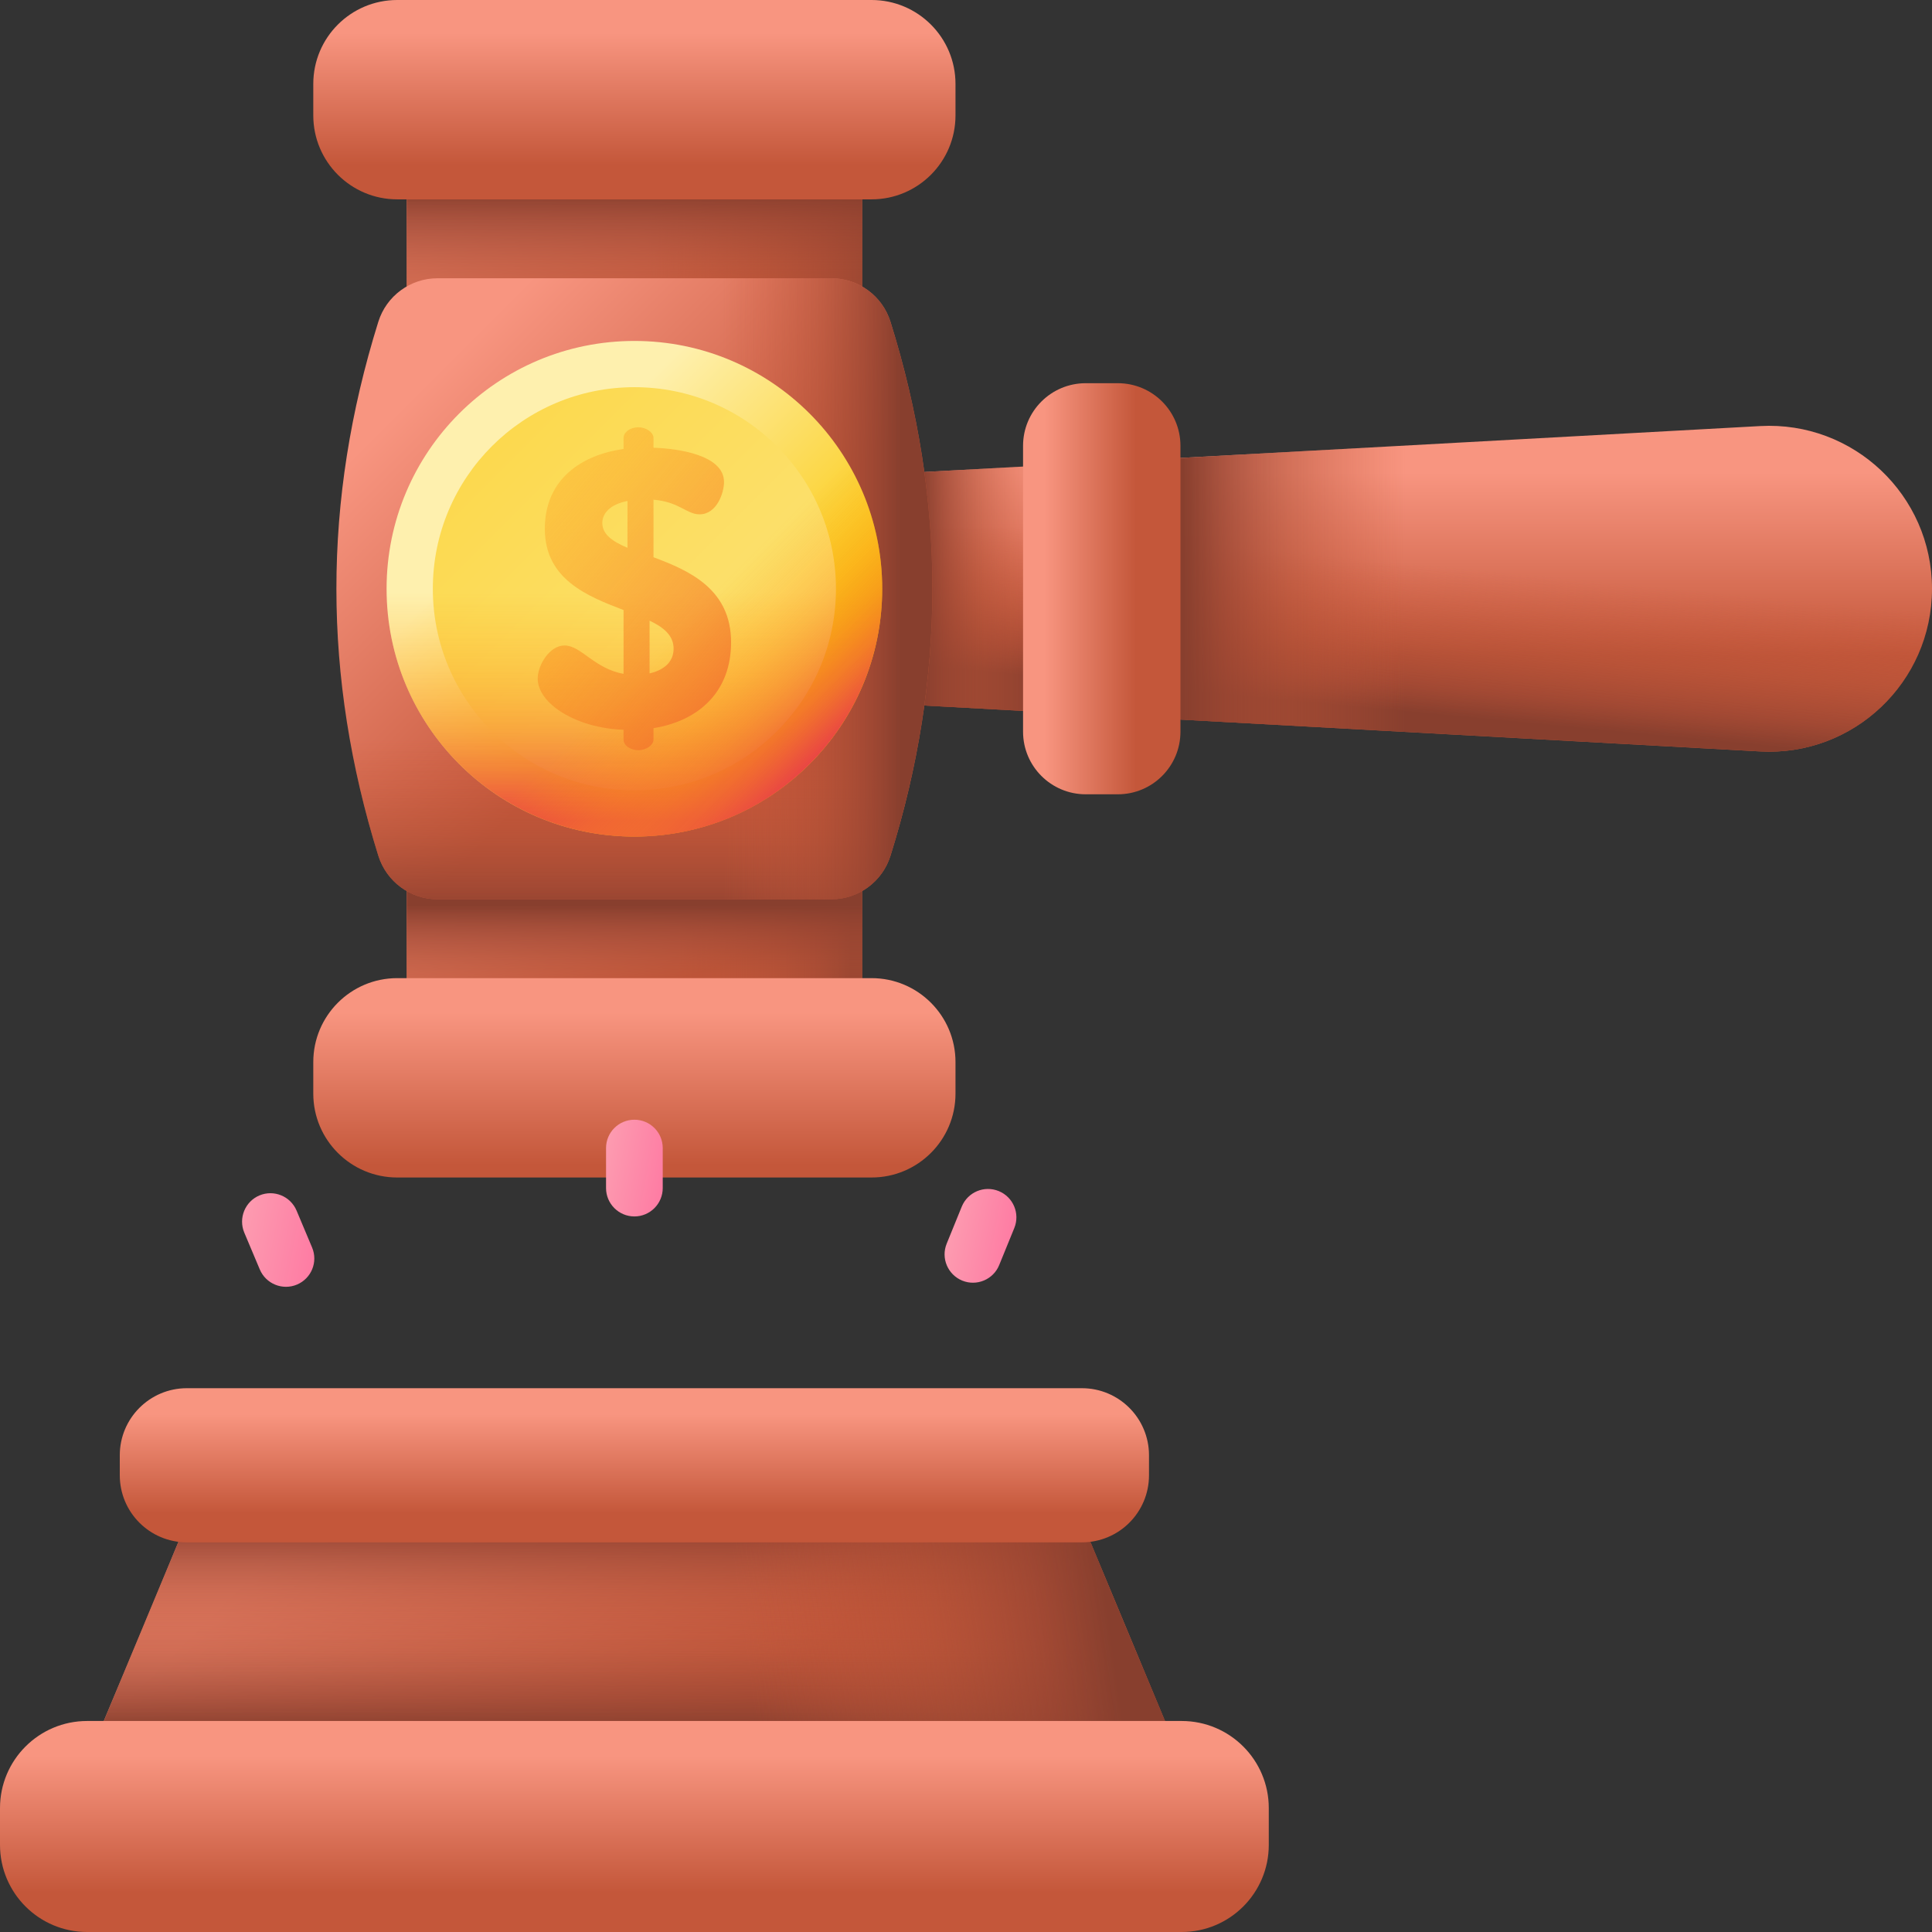 <svg width="32" height="32" viewBox="0 0 32 32" fill="none" xmlns="http://www.w3.org/2000/svg">
<rect x="0" y="0" width="32" height="32" fill="#333333" stroke="none"/>
<g clip-path="url(#clip0_87_10630)">
<path d="M32 9.752C32 8.203 30.7 6.972 29.154 7.057L14.28 7.874V11.629L29.154 12.446C30.7 12.531 32 11.3 32 9.752Z" fill="url(#paint0_linear_87_10630)"/>
<path d="M14.28 11.629V8.748H31.807C31.931 9.058 32 9.396 32 9.752C32 11.3 30.7 12.531 29.154 12.446L14.28 11.629Z" fill="url(#paint1_linear_87_10630)"/>
<path d="M24.021 7.339V12.164L18.706 11.872V7.631L24.021 7.339Z" fill="url(#paint2_linear_87_10630)"/>
<path d="M18.163 11.842L14.28 11.629V7.874L18.163 7.661V11.842Z" fill="url(#paint3_linear_87_10630)"/>
<path d="M14.28 5.897V2.517H6.735V5.897H14.28Z" fill="url(#paint4_linear_87_10630)"/>
<path d="M14.28 5.897V2.517H6.735V5.897H14.28Z" fill="url(#paint5_linear_87_10630)"/>
<path d="M14.28 5.897V2.517H6.735V5.897H14.28Z" fill="url(#paint6_linear_87_10630)"/>
<path d="M14.28 16.986V13.606H6.735V16.986H14.28Z" fill="url(#paint7_linear_87_10630)"/>
<path d="M14.28 16.986V13.606H6.735V16.986H14.28Z" fill="url(#paint8_linear_87_10630)"/>
<path d="M14.28 16.986V13.606H6.735V16.986H14.28Z" fill="url(#paint9_linear_87_10630)"/>
<path d="M14.749 14.173C15.675 11.21 15.675 8.294 14.749 5.33C14.615 4.901 14.219 4.609 13.769 4.609H7.246C6.797 4.609 6.4 4.901 6.266 5.33C5.34 8.294 5.341 11.21 6.266 14.173C6.4 14.602 6.797 14.895 7.246 14.895H13.769C14.219 14.895 14.615 14.602 14.749 14.173Z" fill="url(#paint10_linear_87_10630)"/>
<path d="M6.266 14.173C5.633 12.146 5.433 10.141 5.666 8.127H15.349C15.582 10.141 15.382 12.146 14.749 14.173C14.615 14.602 14.219 14.895 13.769 14.895H7.246C6.797 14.895 6.4 14.602 6.266 14.173Z" fill="url(#paint11_linear_87_10630)"/>
<path d="M8.814 4.609H13.769C14.219 4.609 14.615 4.901 14.749 5.33C15.675 8.294 15.675 11.21 14.749 14.173C14.615 14.602 14.219 14.895 13.769 14.895H8.814V4.609Z" fill="url(#paint12_linear_87_10630)"/>
<path d="M15.826 1.912V1.39C15.826 0.622 15.204 0 14.436 0H6.579C5.811 0 5.189 0.622 5.189 1.39V1.912C5.189 2.679 5.811 3.302 6.579 3.302H14.436C15.204 3.302 15.826 2.679 15.826 1.912Z" fill="url(#paint13_linear_87_10630)"/>
<path d="M15.826 18.114V17.591C15.826 16.824 15.204 16.201 14.436 16.201H6.579C5.811 16.201 5.189 16.824 5.189 17.591V18.114C5.189 18.881 5.811 19.503 6.579 19.503H14.436C15.204 19.503 15.826 18.881 15.826 18.114Z" fill="url(#paint14_linear_87_10630)"/>
<path d="M19.552 12.119V7.384C19.552 6.811 19.088 6.347 18.515 6.347H17.983C17.41 6.347 16.945 6.811 16.945 7.384V12.119C16.945 12.692 17.41 13.156 17.983 13.156H18.515C19.088 13.156 19.552 12.692 19.552 12.119Z" fill="url(#paint15_linear_87_10630)"/>
<path d="M19.909 29.977H1.106L3.491 24.253H17.524L19.909 29.977Z" fill="url(#paint16_linear_87_10630)"/>
<path d="M19.909 29.977H1.106L3.491 24.253H17.524L19.909 29.977Z" fill="url(#paint17_linear_87_10630)"/>
<path d="M19.909 29.977H1.106L3.491 24.253H17.524L19.909 29.977Z" fill="url(#paint18_linear_87_10630)"/>
<path d="M19.909 29.977H10.61V24.253H17.524L19.909 29.977Z" fill="url(#paint19_linear_87_10630)"/>
<path d="M19.572 32H1.443C0.646 32 0 31.354 0 30.557V29.948C0 29.151 0.646 28.505 1.443 28.505H19.572C20.369 28.505 21.015 29.151 21.015 29.948V30.557C21.015 31.354 20.369 32 19.572 32Z" fill="url(#paint20_linear_87_10630)"/>
<path d="M17.92 25.546H3.094C2.481 25.546 1.984 25.049 1.984 24.435V24.104C1.984 23.491 2.481 22.993 3.094 22.993H17.92C18.534 22.993 19.031 23.491 19.031 24.104V24.435C19.031 25.049 18.534 25.546 17.92 25.546Z" fill="url(#paint21_linear_87_10630)"/>
<path d="M10.508 13.856C12.774 13.856 14.612 12.018 14.612 9.752C14.612 7.485 12.774 5.647 10.508 5.647C8.241 5.647 6.403 7.485 6.403 9.752C6.403 12.018 8.241 13.856 10.508 13.856Z" fill="url(#paint22_linear_87_10630)"/>
<path d="M10.508 13.09C12.351 13.09 13.846 11.595 13.846 9.752C13.846 7.908 12.351 6.413 10.508 6.413C8.664 6.413 7.169 7.908 7.169 9.752C7.169 11.595 8.664 13.09 10.508 13.09Z" fill="url(#paint23_linear_87_10630)"/>
<path d="M6.403 9.752C6.403 12.018 8.241 13.856 10.508 13.856C12.774 13.856 14.612 12.018 14.612 9.752C14.612 9.261 14.526 8.79 14.367 8.354H6.648C6.49 8.79 6.403 9.261 6.403 9.752Z" fill="url(#paint24_linear_87_10630)"/>
<path d="M7.605 12.654C9.208 14.257 11.807 14.257 13.41 12.654C15.013 11.051 15.013 8.452 13.41 6.849C13.063 6.502 12.669 6.23 12.248 6.034L6.79 11.492C6.986 11.913 7.258 12.307 7.605 12.654Z" fill="url(#paint25_linear_87_10630)"/>
<path d="M10.328 12.087C9.546 12.061 8.906 11.656 8.906 11.239C8.906 11.017 9.102 10.691 9.35 10.691C9.624 10.691 9.845 11.076 10.328 11.161V10.104C9.728 9.875 9.024 9.595 9.024 8.76C9.024 7.932 9.637 7.534 10.328 7.436V7.253C10.328 7.162 10.433 7.077 10.576 7.077C10.7 7.077 10.824 7.162 10.824 7.253V7.416C11.228 7.429 11.992 7.534 11.992 7.984C11.992 8.16 11.874 8.519 11.587 8.519C11.372 8.519 11.248 8.31 10.824 8.277V9.23C11.418 9.451 12.109 9.758 12.109 10.639C12.109 11.447 11.587 11.937 10.824 12.061V12.25C10.824 12.341 10.7 12.426 10.576 12.426C10.433 12.426 10.328 12.341 10.328 12.25V12.087ZM10.393 9.073V8.297C10.1 8.356 9.976 8.506 9.976 8.662C9.976 8.851 10.146 8.969 10.393 9.073ZM10.759 10.28V11.154C10.98 11.102 11.157 10.978 11.157 10.743C11.157 10.528 10.994 10.391 10.759 10.28Z" fill="url(#paint26_linear_87_10630)"/>
<path d="M10.508 18.546C10.248 18.546 10.038 18.756 10.038 19.015V19.678C10.038 19.937 10.248 20.148 10.508 20.148C10.767 20.148 10.977 19.937 10.977 19.678V19.015C10.977 18.756 10.767 18.546 10.508 18.546Z" fill="url(#paint27_linear_87_10630)"/>
<path d="M16.55 20.953L16.8 20.34C16.898 20.099 16.782 19.826 16.542 19.728C16.302 19.63 16.028 19.745 15.93 19.985L15.68 20.599C15.582 20.839 15.698 21.113 15.938 21.211C16.178 21.309 16.453 21.193 16.55 20.953Z" fill="url(#paint28_linear_87_10630)"/>
<path d="M4.918 21.277C5.158 21.176 5.27 20.901 5.169 20.662L4.912 20.051C4.811 19.812 4.536 19.7 4.297 19.8C4.058 19.901 3.946 20.177 4.046 20.416L4.303 21.026C4.404 21.265 4.679 21.377 4.918 21.277Z" fill="url(#paint29_linear_87_10630)"/>
</g>
<defs>
<linearGradient id="paint0_linear_87_10630" x1="23.14" y1="7.823" x2="23.14" y2="10.87" gradientUnits="userSpaceOnUse">
<stop stop-color="#F89580"/>
<stop offset="1" stop-color="#C4573A"/>
</linearGradient>
<linearGradient id="paint1_linear_87_10630" x1="23.141" y1="9.307" x2="22.908" y2="11.751" gradientUnits="userSpaceOnUse">
<stop stop-color="#C4573A" stop-opacity="0"/>
<stop offset="0.242" stop-color="#BF5539" stop-opacity="0.242"/>
<stop offset="0.519" stop-color="#B15036" stop-opacity="0.52"/>
<stop offset="0.813" stop-color="#9B4632" stop-opacity="0.813"/>
<stop offset="1" stop-color="#883F2E"/>
</linearGradient>
<linearGradient id="paint2_linear_87_10630" x1="23.284" y1="9.752" x2="19.598" y2="9.752" gradientUnits="userSpaceOnUse">
<stop stop-color="#C4573A" stop-opacity="0"/>
<stop offset="0.242" stop-color="#BF5539" stop-opacity="0.242"/>
<stop offset="0.519" stop-color="#B15036" stop-opacity="0.52"/>
<stop offset="0.813" stop-color="#9B4632" stop-opacity="0.813"/>
<stop offset="1" stop-color="#883F2E"/>
</linearGradient>
<linearGradient id="paint3_linear_87_10630" x1="17.309" y1="9.752" x2="15.252" y2="9.752" gradientUnits="userSpaceOnUse">
<stop stop-color="#C4573A" stop-opacity="0"/>
<stop offset="0.242" stop-color="#BF5539" stop-opacity="0.242"/>
<stop offset="0.519" stop-color="#B15036" stop-opacity="0.52"/>
<stop offset="0.813" stop-color="#9B4632" stop-opacity="0.813"/>
<stop offset="1" stop-color="#883F2E"/>
</linearGradient>
<linearGradient id="paint4_linear_87_10630" x1="9.914" y1="2.285" x2="10.884" y2="5.427" gradientUnits="userSpaceOnUse">
<stop stop-color="#F89580"/>
<stop offset="1" stop-color="#C4573A"/>
</linearGradient>
<linearGradient id="paint5_linear_87_10630" x1="10.715" y1="4.207" x2="14.361" y2="4.207" gradientUnits="userSpaceOnUse">
<stop stop-color="#C4573A" stop-opacity="0"/>
<stop offset="0.242" stop-color="#BF5539" stop-opacity="0.242"/>
<stop offset="0.519" stop-color="#B15036" stop-opacity="0.52"/>
<stop offset="0.813" stop-color="#9B4632" stop-opacity="0.813"/>
<stop offset="1" stop-color="#883F2E"/>
</linearGradient>
<linearGradient id="paint6_linear_87_10630" x1="10.508" y1="5.761" x2="10.508" y2="3.157" gradientUnits="userSpaceOnUse">
<stop stop-color="#C4573A" stop-opacity="0"/>
<stop offset="0.242" stop-color="#BF5539" stop-opacity="0.242"/>
<stop offset="0.519" stop-color="#B15036" stop-opacity="0.52"/>
<stop offset="0.813" stop-color="#9B4632" stop-opacity="0.813"/>
<stop offset="1" stop-color="#883F2E"/>
</linearGradient>
<linearGradient id="paint7_linear_87_10630" x1="9.989" y1="13.67" x2="10.842" y2="16.346" gradientUnits="userSpaceOnUse">
<stop stop-color="#F89580"/>
<stop offset="1" stop-color="#C4573A"/>
</linearGradient>
<linearGradient id="paint8_linear_87_10630" x1="11.219" y1="15.296" x2="14.091" y2="15.296" gradientUnits="userSpaceOnUse">
<stop stop-color="#C4573A" stop-opacity="0"/>
<stop offset="0.242" stop-color="#BF5539" stop-opacity="0.242"/>
<stop offset="0.519" stop-color="#B15036" stop-opacity="0.52"/>
<stop offset="0.813" stop-color="#9B4632" stop-opacity="0.813"/>
<stop offset="1" stop-color="#883F2E"/>
</linearGradient>
<linearGradient id="paint9_linear_87_10630" x1="10.508" y1="17.127" x2="10.508" y2="14.993" gradientUnits="userSpaceOnUse">
<stop stop-color="#C4573A" stop-opacity="0"/>
<stop offset="0.242" stop-color="#BF5539" stop-opacity="0.242"/>
<stop offset="0.519" stop-color="#B15036" stop-opacity="0.52"/>
<stop offset="0.813" stop-color="#9B4632" stop-opacity="0.813"/>
<stop offset="1" stop-color="#883F2E"/>
</linearGradient>
<linearGradient id="paint10_linear_87_10630" x1="7.074" y1="6.318" x2="11.372" y2="10.616" gradientUnits="userSpaceOnUse">
<stop stop-color="#F89580"/>
<stop offset="1" stop-color="#C4573A"/>
</linearGradient>
<linearGradient id="paint11_linear_87_10630" x1="10.508" y1="12.239" x2="10.508" y2="15.265" gradientUnits="userSpaceOnUse">
<stop stop-color="#C4573A" stop-opacity="0"/>
<stop offset="0.242" stop-color="#BF5539" stop-opacity="0.242"/>
<stop offset="0.519" stop-color="#B15036" stop-opacity="0.52"/>
<stop offset="0.813" stop-color="#9B4632" stop-opacity="0.813"/>
<stop offset="1" stop-color="#883F2E"/>
</linearGradient>
<linearGradient id="paint12_linear_87_10630" x1="11.956" y1="9.752" x2="14.917" y2="9.752" gradientUnits="userSpaceOnUse">
<stop stop-color="#C4573A" stop-opacity="0"/>
<stop offset="0.242" stop-color="#BF5539" stop-opacity="0.242"/>
<stop offset="0.519" stop-color="#B15036" stop-opacity="0.52"/>
<stop offset="0.813" stop-color="#9B4632" stop-opacity="0.813"/>
<stop offset="1" stop-color="#883F2E"/>
</linearGradient>
<linearGradient id="paint13_linear_87_10630" x1="10.508" y1="0.546" x2="10.508" y2="2.736" gradientUnits="userSpaceOnUse">
<stop stop-color="#F89580"/>
<stop offset="1" stop-color="#C4573A"/>
</linearGradient>
<linearGradient id="paint14_linear_87_10630" x1="10.508" y1="16.768" x2="10.508" y2="19.295" gradientUnits="userSpaceOnUse">
<stop stop-color="#F89580"/>
<stop offset="1" stop-color="#C4573A"/>
</linearGradient>
<linearGradient id="paint15_linear_87_10630" x1="17.298" y1="9.752" x2="18.818" y2="9.752" gradientUnits="userSpaceOnUse">
<stop stop-color="#F89580"/>
<stop offset="1" stop-color="#C4573A"/>
</linearGradient>
<linearGradient id="paint16_linear_87_10630" x1="6.202" y1="24.002" x2="11.591" y2="29.391" gradientUnits="userSpaceOnUse">
<stop stop-color="#F89580"/>
<stop offset="1" stop-color="#C4573A"/>
</linearGradient>
<linearGradient id="paint17_linear_87_10630" x1="10.508" y1="25.884" x2="10.508" y2="28.671" gradientUnits="userSpaceOnUse">
<stop stop-color="#C4573A" stop-opacity="0"/>
<stop offset="0.242" stop-color="#BF5539" stop-opacity="0.242"/>
<stop offset="0.519" stop-color="#B15036" stop-opacity="0.52"/>
<stop offset="0.813" stop-color="#9B4632" stop-opacity="0.813"/>
<stop offset="1" stop-color="#883F2E"/>
</linearGradient>
<linearGradient id="paint18_linear_87_10630" x1="10.508" y1="27.714" x2="10.508" y2="25.176" gradientUnits="userSpaceOnUse">
<stop stop-color="#C4573A" stop-opacity="0"/>
<stop offset="0.242" stop-color="#BF5539" stop-opacity="0.242"/>
<stop offset="0.519" stop-color="#B15036" stop-opacity="0.52"/>
<stop offset="0.813" stop-color="#9B4632" stop-opacity="0.813"/>
<stop offset="1" stop-color="#883F2E"/>
</linearGradient>
<linearGradient id="paint19_linear_87_10630" x1="12.352" y1="27.519" x2="18.343" y2="26.687" gradientUnits="userSpaceOnUse">
<stop stop-color="#C4573A" stop-opacity="0"/>
<stop offset="0.242" stop-color="#BF5539" stop-opacity="0.242"/>
<stop offset="0.519" stop-color="#B15036" stop-opacity="0.52"/>
<stop offset="0.813" stop-color="#9B4632" stop-opacity="0.813"/>
<stop offset="1" stop-color="#883F2E"/>
</linearGradient>
<linearGradient id="paint20_linear_87_10630" x1="10.508" y1="29.09" x2="10.508" y2="31.345" gradientUnits="userSpaceOnUse">
<stop stop-color="#F89580"/>
<stop offset="1" stop-color="#C4573A"/>
</linearGradient>
<linearGradient id="paint21_linear_87_10630" x1="10.507" y1="23.421" x2="10.507" y2="25.067" gradientUnits="userSpaceOnUse">
<stop stop-color="#F89580"/>
<stop offset="1" stop-color="#C4573A"/>
</linearGradient>
<linearGradient id="paint22_linear_87_10630" x1="8.89" y1="8.134" x2="12.741" y2="11.985" gradientUnits="userSpaceOnUse">
<stop stop-color="#FEF0AE"/>
<stop offset="1" stop-color="#FAC600"/>
</linearGradient>
<linearGradient id="paint23_linear_87_10630" x1="18.946" y1="18.19" x2="-0.689" y2="-1.445" gradientUnits="userSpaceOnUse">
<stop stop-color="#FEF0AE"/>
<stop offset="1" stop-color="#FAC600"/>
</linearGradient>
<linearGradient id="paint24_linear_87_10630" x1="10.508" y1="9.811" x2="10.508" y2="13.594" gradientUnits="userSpaceOnUse">
<stop stop-color="#FEA613" stop-opacity="0"/>
<stop offset="0.203" stop-color="#FDA215" stop-opacity="0.203"/>
<stop offset="0.405" stop-color="#FB961B" stop-opacity="0.405"/>
<stop offset="0.607" stop-color="#F68225" stop-opacity="0.607"/>
<stop offset="0.807" stop-color="#F06633" stop-opacity="0.807"/>
<stop offset="1" stop-color="#E94444"/>
</linearGradient>
<linearGradient id="paint25_linear_87_10630" x1="11.185" y1="10.429" x2="13.424" y2="12.668" gradientUnits="userSpaceOnUse">
<stop stop-color="#FEA613" stop-opacity="0"/>
<stop offset="0.203" stop-color="#FDA215" stop-opacity="0.203"/>
<stop offset="0.405" stop-color="#FB961B" stop-opacity="0.405"/>
<stop offset="0.607" stop-color="#F68225" stop-opacity="0.607"/>
<stop offset="0.807" stop-color="#F06633" stop-opacity="0.807"/>
<stop offset="1" stop-color="#E94444"/>
</linearGradient>
<linearGradient id="paint26_linear_87_10630" x1="6.339" y1="6.184" x2="14.274" y2="12.867" gradientUnits="userSpaceOnUse">
<stop stop-color="#FEA613" stop-opacity="0"/>
<stop offset="0.203" stop-color="#FDA215" stop-opacity="0.203"/>
<stop offset="0.405" stop-color="#FB961B" stop-opacity="0.405"/>
<stop offset="0.607" stop-color="#F68225" stop-opacity="0.607"/>
<stop offset="0.807" stop-color="#F06633" stop-opacity="0.807"/>
<stop offset="1" stop-color="#E94444"/>
</linearGradient>
<linearGradient id="paint27_linear_87_10630" x1="9.178" y1="19.095" x2="12.267" y2="19.68" gradientUnits="userSpaceOnUse">
<stop stop-color="#FDB4BA"/>
<stop offset="1" stop-color="#FE5694"/>
</linearGradient>
<linearGradient id="paint28_linear_87_10630" x1="14.9" y1="20.216" x2="18.014" y2="20.805" gradientUnits="userSpaceOnUse">
<stop stop-color="#FDB4BA"/>
<stop offset="1" stop-color="#FE5694"/>
</linearGradient>
<linearGradient id="paint29_linear_87_10630" x1="2.974" y1="20.23" x2="6.769" y2="20.948" gradientUnits="userSpaceOnUse">
<stop stop-color="#FDB4BA"/>
<stop offset="1" stop-color="#FE5694"/>
</linearGradient>
<clipPath id="clip0_87_10630">
<rect width="32" height="32" fill="white"/>
</clipPath>
</defs>
</svg>
